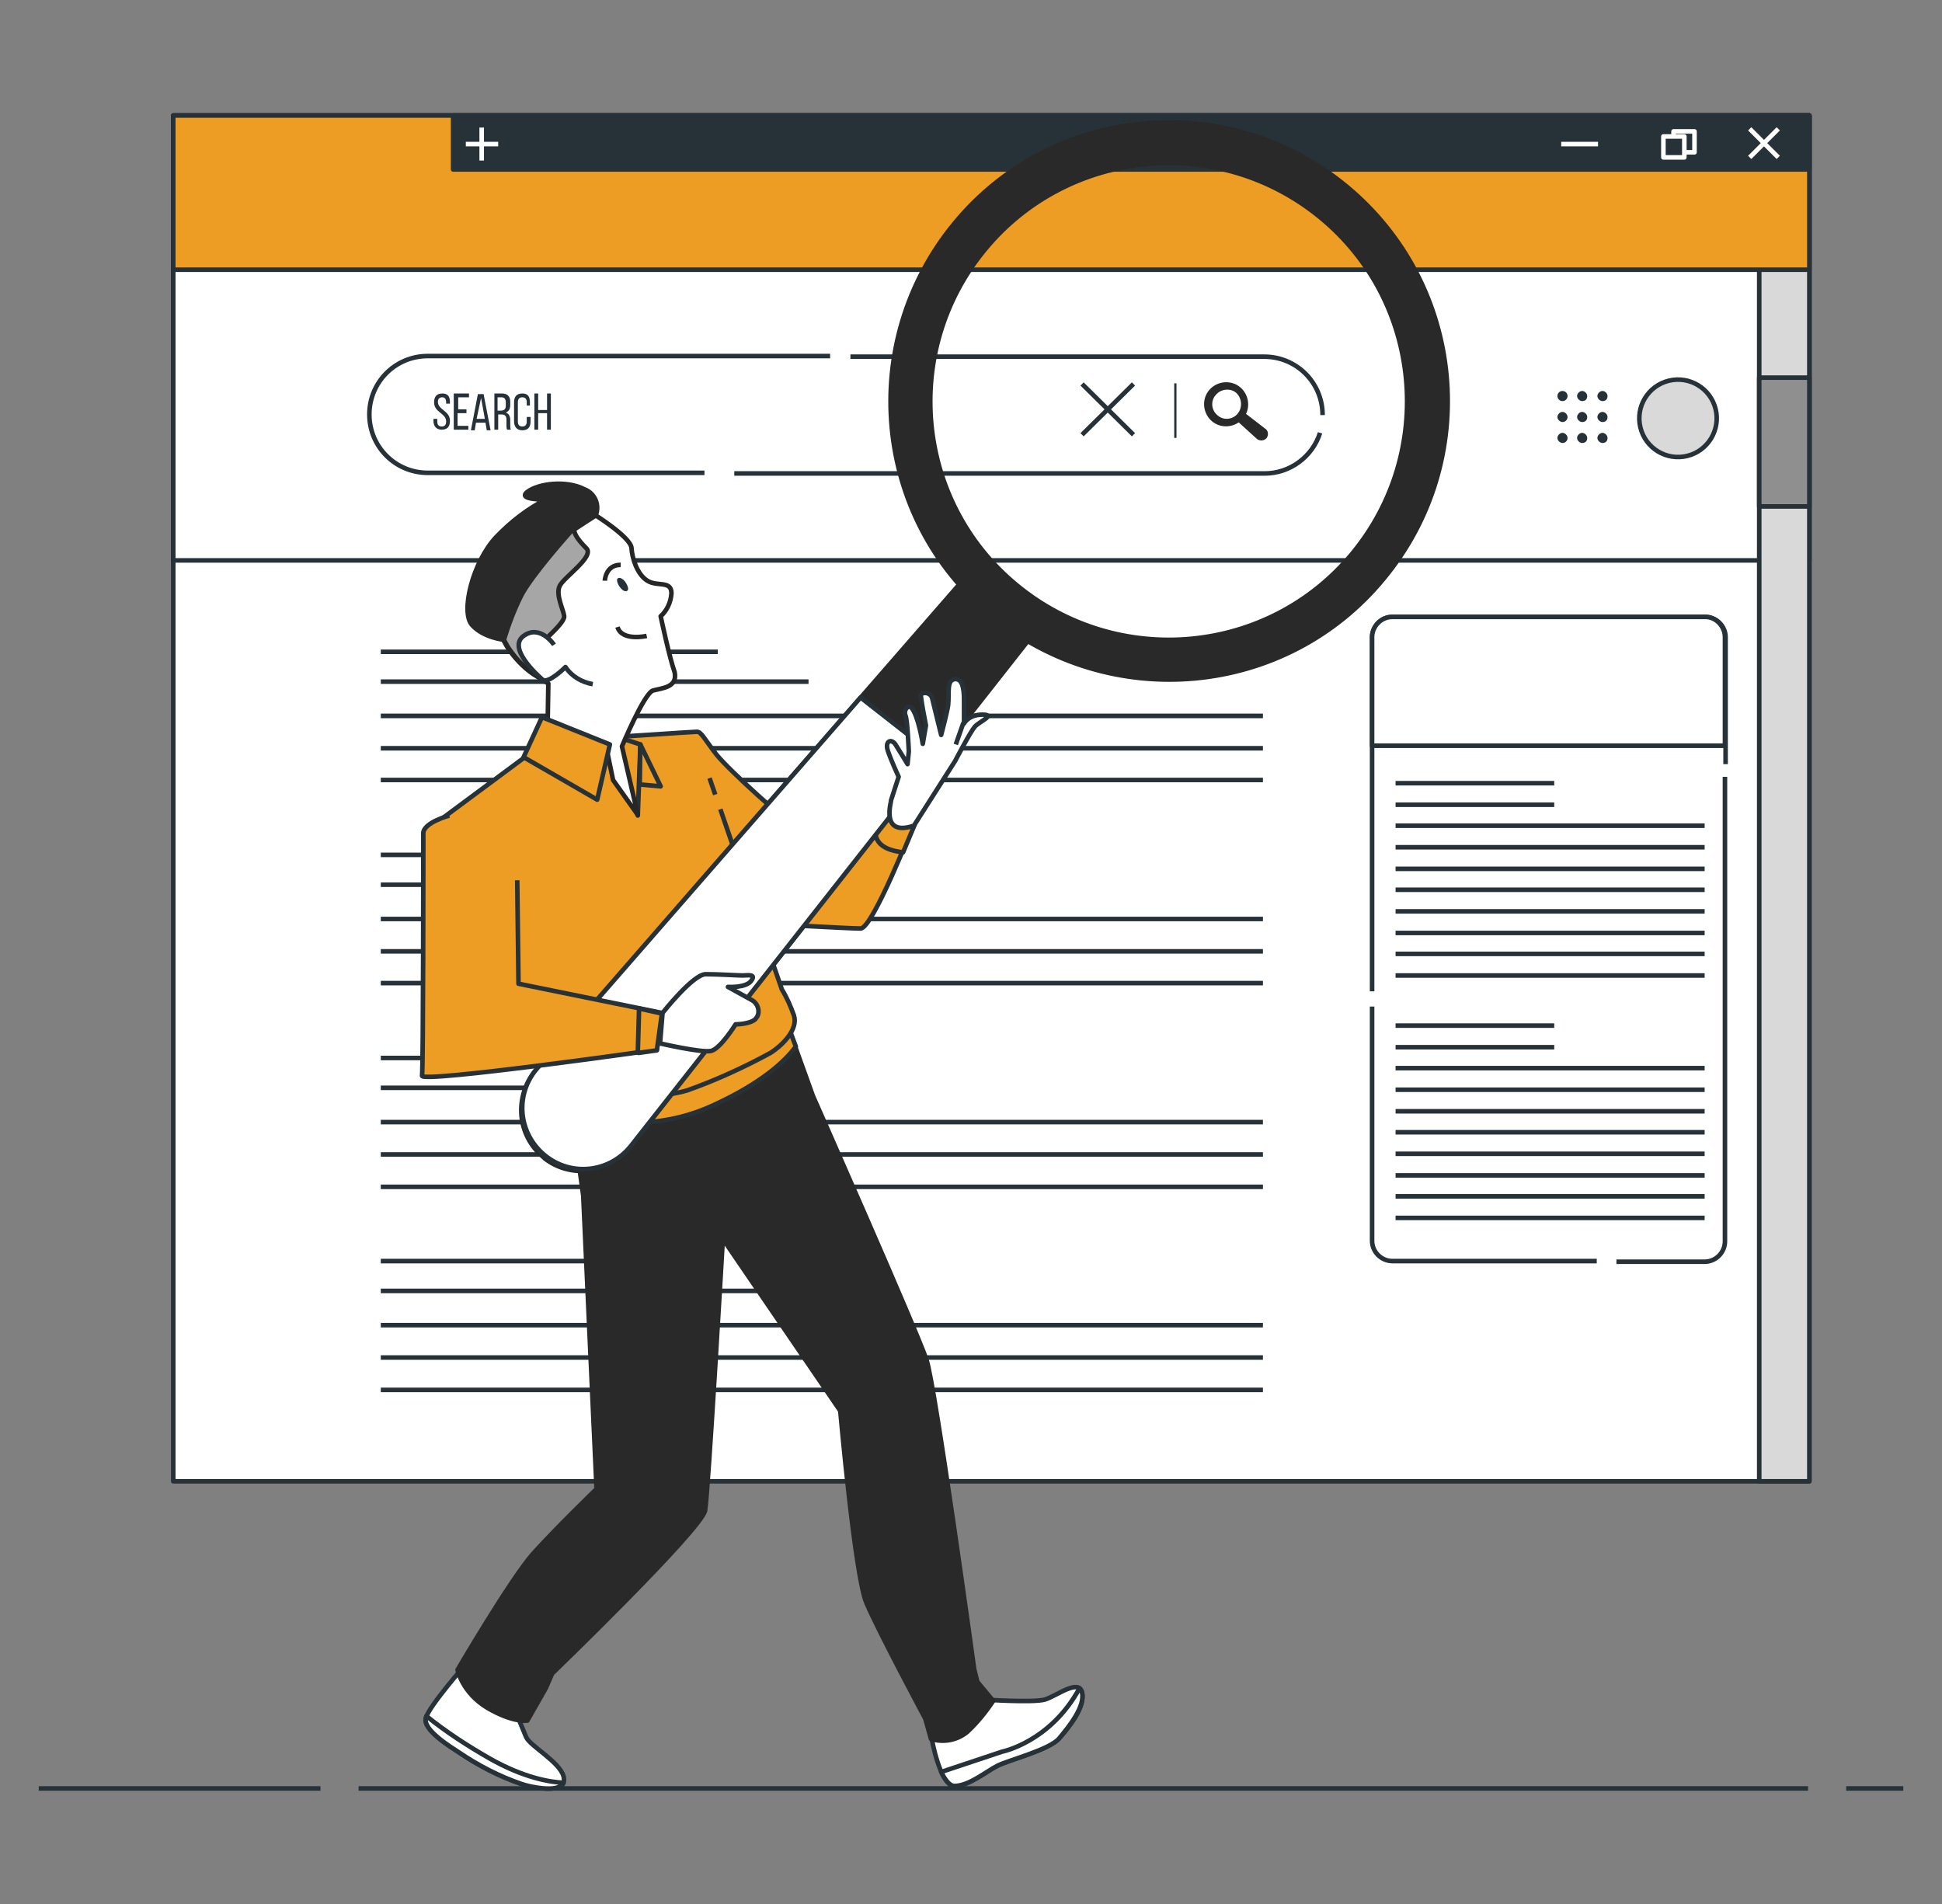 <?xml version="1.0" encoding="utf-8"?>
<!-- Generator: Adobe Illustrator 24.1.2, SVG Export Plug-In . SVG Version: 6.00 Build 0)  -->
<svg version="1.1" id="Layer_1" xmlns="http://www.w3.org/2000/svg" xmlns:xlink="http://www.w3.org/1999/xlink" x="0px" y="0px"
	 viewBox="0 0 306 300" style="enable-background:new 0 0 306 300;" xml:space="preserve">
<rect x="0" y="0" width="306" height="300" fill="#808080" stroke="none"/>
<style type="text/css">
	.st0{fill:#FFFFFF;stroke:#263238;stroke-width:0.719;stroke-linejoin:round;}
	.st1{fill:#D9D9D9;stroke:#263238;stroke-width:0.719;stroke-linejoin:round;}
	.st2{fill:#263238;}
	.st3{fill:none;stroke:#263238;stroke-width:0.359;stroke-linejoin:round;}
	.st4{fill:none;stroke:#263238;stroke-width:0.719;stroke-linejoin:round;}
	.st5{fill:#292929;stroke:#292929;stroke-width:0.719;stroke-linejoin:round;}
	.st6{fill:#8F8F8F;stroke:#263238;stroke-width:0.719;stroke-linejoin:round;}
	.st7{fill:#EE9D24;stroke:#263238;stroke-width:0.719;stroke-linejoin:round;}
	.st8{fill:#263238;stroke:#263238;stroke-width:0.719;stroke-linejoin:round;}
	.st9{fill:none;stroke:#FFFFFF;stroke-width:0.719;stroke-linejoin:round;}
	.st10{fill:#263238;stroke:#FFFFFF;stroke-width:0.719;stroke-linejoin:round;}
	.st11{fill:#FFFFFF;stroke:#262626;stroke-width:0.719;stroke-linejoin:round;}
	.st12{fill:none;stroke:#262626;stroke-width:0.719;stroke-linejoin:round;}
	.st13{fill:#A6A6A6;stroke:#262626;stroke-width:0.719;stroke-linejoin:round;}
</style>
<g>
	<g id="freepik--Window--inject-3">
		<rect x="27.3" y="18.2" class="st0" width="257.8" height="215.2"/>
		<path class="st0" d="M251.6,198.7h-32.2c-1.7,0-3.2-1.4-3.2-3.2v-36.9"/>
		<path class="st0" d="M271.8,122.4v73.2c0,1.7-1.4,3.2-3.2,3.2h-13.9"/>
		<path class="st0" d="M216.2,156.2v-55.8c0-1.7,1.4-3.2,3.2-3.2c0,0,0,0,0,0h49.3c1.7,0,3.2,1.4,3.2,3.2c0,0,0,0,0,0v20"/>
		<path class="st0" d="M271.8,100.4v17.1h-55.6v-17.1c0-1.7,1.4-3.2,3.2-3.2c0,0,0,0,0,0h49.3C270.4,97.2,271.8,98.7,271.8,100.4
			C271.8,100.4,271.8,100.4,271.8,100.4z"/>
		<rect x="27.3" y="18.2" class="st0" width="257.8" height="70.1"/>
		<ellipse transform="matrix(0.971 -0.239 0.239 0.971 -8.055 65.212)" class="st1" cx="264.4" cy="65.8" rx="6.1" ry="6.1"/>
		<circle class="st2" cx="246.2" cy="62.4" r="0.8"/>
		<path class="st2" d="M250.1,62.4c0-0.4-0.4-0.8-0.8-0.8c-0.4,0-0.8,0.4-0.8,0.8c0,0.4,0.4,0.8,0.8,0.8
			C249.8,63.2,250.1,62.9,250.1,62.4z"/>
		<path class="st2" d="M253.3,62.4c0-0.4-0.4-0.8-0.8-0.8c-0.4,0-0.8,0.4-0.8,0.8c0,0.4,0.4,0.8,0.8,0.8
			C253,63.2,253.3,62.9,253.3,62.4z"/>
		<path class="st2" d="M247,65.7c0-0.4-0.4-0.8-0.8-0.8c-0.4,0-0.8,0.4-0.8,0.8c0,0.4,0.4,0.8,0.8,0.8c0,0,0,0,0,0
			C246.6,66.5,247,66.2,247,65.7z"/>
		<path class="st2" d="M250.1,65.7c0-0.4-0.4-0.8-0.8-0.8c-0.4,0-0.8,0.4-0.8,0.8c0,0.4,0.4,0.8,0.8,0.8
			C249.8,66.5,250.1,66.2,250.1,65.7z"/>
		<path class="st2" d="M253.3,65.7c0-0.4-0.4-0.8-0.8-0.8c-0.4,0-0.8,0.4-0.8,0.8c0,0.4,0.4,0.8,0.8,0.8
			C253,66.5,253.3,66.2,253.3,65.7z"/>
		<path class="st2" d="M247,69c0-0.4-0.4-0.8-0.8-0.8c-0.4,0-0.8,0.4-0.8,0.8c0,0.4,0.4,0.8,0.8,0.8c0,0,0,0,0,0
			C246.6,69.8,247,69.5,247,69z"/>
		<path class="st2" d="M250.1,69c0-0.4-0.4-0.8-0.8-0.8c-0.4,0-0.8,0.4-0.8,0.8s0.4,0.8,0.8,0.8C249.8,69.8,250.1,69.5,250.1,69z"/>
		<path class="st2" d="M253.3,69c0-0.4-0.4-0.8-0.8-0.8c-0.4,0-0.8,0.4-0.8,0.8s0.4,0.8,0.8,0.8C253,69.8,253.3,69.5,253.3,69z"/>
		<path class="st0" d="M208,68.2c-1.2,3.8-4.8,6.4-8.7,6.4h-83.6"/>
		<path class="st0" d="M134,56.2h65.2c5.1,0,9.2,4.1,9.2,9.2c0,0,0,0,0,0"/>
		<path class="st0" d="M111,74.5H67.4c-5.1,0-9.2-4.1-9.2-9.2c0,0,0,0,0,0l0,0c0-5.1,4.1-9.2,9.2-9.2h63.4"/>
		<line class="st3" x1="185.2" y1="60.4" x2="185.2" y2="69"/>
		<line class="st4" x1="178.6" y1="60.5" x2="170.5" y2="68.5"/>
		<line class="st4" x1="170.5" y1="60.5" x2="178.6" y2="68.5"/>
		<path class="st2" d="M70.9,63.4v0.2h-0.6v-0.2c0-0.5-0.2-0.8-0.6-0.8S69,62.8,69,63.3c0,1.3,1.9,1.4,1.9,3c0,0.9-0.4,1.4-1.3,1.4
			c-0.9,0-1.3-0.6-1.3-1.4V66h0.6v0.4c0,0.5,0.2,0.8,0.7,0.8c0.5,0,0.7-0.3,0.7-0.8c0-1.3-1.9-1.4-1.9-3c0-0.9,0.4-1.4,1.3-1.4
			S70.9,62.5,70.9,63.4z"/>
		<path class="st2" d="M73.5,64.5v0.6h-1.4v2h1.7v0.6h-2.3V62h2.4v0.6h-1.7v1.9L73.5,64.5z"/>
		<path class="st2" d="M75,66.6l-0.2,1.2h-0.6l1.1-5.7h0.9l1.1,5.7h-0.6l-0.2-1.2H75z M75.1,66h1.3l-0.6-3.3L75.1,66z"/>
		<path class="st2" d="M79.1,62c0.9,0,1.3,0.5,1.3,1.3v0.5c0,0.6-0.2,1-0.7,1.2c0.5,0.2,0.7,0.6,0.7,1.2V67c0,0.2,0,0.5,0.1,0.7
			h-0.6c-0.1-0.2-0.1-0.5-0.1-0.7v-0.9c0-0.6-0.3-0.8-0.8-0.8h-0.5v2.4h-0.6V62L79.1,62z M78.9,64.7c0.5,0,0.8-0.2,0.8-0.8v-0.5
			c0-0.5-0.2-0.8-0.7-0.8h-0.6v2.1H78.9z"/>
		<path class="st2" d="M83.5,63.4v0.5H83v-0.5c0-0.5-0.2-0.8-0.7-0.8s-0.7,0.3-0.7,0.8v3c0,0.5,0.2,0.8,0.7,0.8s0.7-0.3,0.7-0.8
			v-0.7h0.6v0.7c0,0.9-0.4,1.4-1.3,1.4S81,67.2,81,66.4v-3c0-0.9,0.4-1.4,1.3-1.4C83.2,62,83.5,62.5,83.5,63.4z"/>
		<path class="st2" d="M84.8,65.1v2.6h-0.6V62h0.6v2.6h1.4V62h0.6v5.7h-0.6v-2.6H84.8z"/>
		<path class="st5" d="M199.3,68.8L199.3,68.8c-0.3,0.3-0.7,0.3-1,0.1l-3.3-3l0.6-0.8l3.5,2.7C199.5,68,199.5,68.5,199.3,68.8z"/>
		<path class="st5" d="M190.8,61.7c-1.1,1.3-0.9,3.3,0.4,4.4c1.3,1.1,3.3,0.9,4.4-0.4c1.1-1.3,0.9-3.3-0.4-4.4
			C193.9,60.2,191.9,60.4,190.8,61.7C190.8,61.7,190.8,61.7,190.8,61.7z M195.3,65.4c-0.9,1.1-2.6,1.3-3.7,0.3
			c-1.1-0.9-1.3-2.6-0.3-3.7c0.9-1.1,2.6-1.3,3.7-0.4C196.1,62.6,196.2,64.3,195.3,65.4C195.3,65.4,195.3,65.4,195.3,65.4
			L195.3,65.4z"/>
		<rect x="277.2" y="18.2" class="st1" width="7.9" height="215.2"/>
		<rect x="277.2" y="59.5" class="st6" width="7.9" height="20.3"/>
		<rect x="27.3" y="18.2" class="st7" width="257.8" height="24.3"/>
		<rect x="71.4" y="18.2" class="st8" width="213.7" height="8.5"/>
		<line class="st9" x1="280.2" y1="20.3" x2="275.7" y2="24.8"/>
		<line class="st9" x1="275.7" y1="20.3" x2="280.2" y2="24.8"/>
		<rect x="263.7" y="20.7" class="st10" width="3.3" height="3.3"/>
		<rect x="262.1" y="21.5" class="st10" width="3.3" height="3.3"/>
		<line class="st9" x1="251.8" y1="22.7" x2="246" y2="22.7"/>
		<line class="st9" x1="75.9" y1="20.1" x2="75.9" y2="25.3"/>
		<line class="st9" x1="78.5" y1="22.7" x2="73.4" y2="22.7"/>
		<line class="st4" x1="60" y1="102.7" x2="113.1" y2="102.7"/>
		<line class="st4" x1="60" y1="107.4" x2="127.4" y2="107.4"/>
		<line class="st4" x1="60" y1="112.8" x2="199" y2="112.8"/>
		<line class="st4" x1="60" y1="117.9" x2="199" y2="117.9"/>
		<line class="st4" x1="60" y1="122.9" x2="199" y2="122.9"/>
		<line class="st4" x1="60" y1="134.7" x2="113.1" y2="134.7"/>
		<line class="st4" x1="60" y1="139.4" x2="127.4" y2="139.4"/>
		<line class="st4" x1="60" y1="144.8" x2="199" y2="144.8"/>
		<line class="st4" x1="60" y1="149.9" x2="199" y2="149.9"/>
		<line class="st4" x1="60" y1="154.9" x2="199" y2="154.9"/>
		<line class="st4" x1="60" y1="166.7" x2="113.1" y2="166.7"/>
		<line class="st4" x1="60" y1="171.4" x2="127.4" y2="171.4"/>
		<line class="st4" x1="60" y1="176.8" x2="199" y2="176.8"/>
		<line class="st4" x1="60" y1="181.9" x2="199" y2="181.9"/>
		<line class="st4" x1="60" y1="187" x2="199" y2="187"/>
		<line class="st4" x1="60" y1="198.7" x2="113.1" y2="198.7"/>
		<line class="st4" x1="60" y1="203.4" x2="127.4" y2="203.4"/>
		<line class="st4" x1="60" y1="208.8" x2="199" y2="208.8"/>
		<line class="st4" x1="60" y1="213.9" x2="199" y2="213.9"/>
		<line class="st4" x1="60" y1="219" x2="199" y2="219"/>
		<line class="st4" x1="219.9" y1="123.4" x2="244.9" y2="123.4"/>
		<line class="st4" x1="219.9" y1="126.8" x2="244.9" y2="126.8"/>
		<line class="st4" x1="219.9" y1="130.1" x2="268.6" y2="130.1"/>
		<line class="st4" x1="219.9" y1="133.5" x2="268.6" y2="133.5"/>
		<line class="st4" x1="219.9" y1="136.9" x2="268.6" y2="136.9"/>
		<line class="st4" x1="219.9" y1="140.2" x2="268.6" y2="140.2"/>
		<line class="st4" x1="219.9" y1="143.6" x2="268.6" y2="143.6"/>
		<line class="st4" x1="219.9" y1="147" x2="268.6" y2="147"/>
		<line class="st4" x1="219.9" y1="150.3" x2="268.6" y2="150.3"/>
		<line class="st4" x1="219.9" y1="153.7" x2="268.6" y2="153.7"/>
		<line class="st4" x1="219.9" y1="161.6" x2="244.9" y2="161.6"/>
		<line class="st4" x1="219.9" y1="165" x2="244.9" y2="165"/>
		<line class="st4" x1="219.9" y1="168.3" x2="268.6" y2="168.3"/>
		<line class="st4" x1="219.9" y1="171.7" x2="268.6" y2="171.7"/>
		<line class="st4" x1="219.9" y1="175.1" x2="268.6" y2="175.1"/>
		<line class="st4" x1="219.9" y1="178.4" x2="268.6" y2="178.4"/>
		<line class="st4" x1="219.9" y1="181.8" x2="268.6" y2="181.8"/>
		<line class="st4" x1="219.9" y1="185.2" x2="268.6" y2="185.2"/>
		<line class="st4" x1="219.9" y1="188.5" x2="268.6" y2="188.5"/>
		<line class="st4" x1="219.9" y1="191.9" x2="268.6" y2="191.9"/>
	</g>
	<g id="freepik--Floor--inject-3">
		<line class="st4" x1="290.9" y1="281.8" x2="299.9" y2="281.8"/>
		<line class="st4" x1="56.5" y1="281.8" x2="284.9" y2="281.8"/>
		<line class="st4" x1="6.1" y1="281.8" x2="50.5" y2="281.8"/>
	</g>
	<g id="freepik--Character--inject-3">
		<path class="st0" d="M155.1,267.8c0,0,7.7,0.5,9.5,0c1.8-0.5,5.4-3.4,5.9-1.1c0.5,2.3-2,5.4-3.6,7.2c-1.6,1.8-7.9,3.4-9.7,4.3
			s-4.5,3.2-6.8,3.2c-2.3,0-3.6-7.5-3.6-7.5s6.8-4.1,8.6-7"/>
		<path class="st0" d="M170.1,266c-4.6,8.5-12.2,10-12.2,10l-9.6,3.2c0.6,1.2,1.3,2.2,2.1,2.2c2.3,0,5-2.3,6.8-3.2s8.2-2.5,9.7-4.3
			s4.1-5,3.6-7.2C170.4,266.4,170.3,266.2,170.1,266z"/>
		<path class="st0" d="M73.5,262.1c0,0-5.9,6.7-6.4,8.6c-0.5,1.9,4,4.6,5.2,5.4c3.1,2.1,6.4,3.8,9.9,5c1.3,0.4,7.4,1.9,6.6-1.2
			c-0.6-2.3-5.3-4.8-5.9-6.2s-1.6-3.9-1.6-3.9L73.5,262.1z"/>
		<path class="st0" d="M72.3,276.1c3.1,2.1,6.4,3.8,9.9,5c1.1,0.4,5.9,1.5,6.6-0.2c-2.2-0.1-6.3-0.8-11.6-3.8c-3.5-2-6.9-4.2-10-6.7
			c0,0.1-0.1,0.2-0.1,0.3C66.6,272.6,71.1,275.3,72.3,276.1z"/>
		<path class="st5" d="M89.4,170.3l2.5,18.1l2.1,46.2c0,0-6.3,6.1-10,10.2c-3.6,4.1-11.9,18.3-11.9,18.3s0.7,3.6,4.7,6
			c4.1,2.4,6.3,2,6.3,2l2.9-5.1l1-2.3c0,0,23.6-22.8,24.1-25.7c0.5-2.9,2.8-42.8,2.8-42.8l18.5,27.1c0,0,2.3,25.9,4.1,30.2
			c1.8,4.3,9.3,18.3,9.3,18.3l0.9,3.2c2,0.6,4.1,0.2,5.7-1.1c1.6-1.5,2.9-3.1,4.1-4.9l-2.5-3l-0.5-2c0,0-6.1-44.4-7.5-48.7
			c-1.4-4.3-17.9-41.6-17.9-41.6l-3.6-10c0,0-3.4,2.3-13.8,5.4S89.4,170.3,89.4,170.3z"/>
		<path class="st7" d="M112.5,174.1c7.6-3.5,11.2-6.9,12.9-9.2l-0.9-2.4c0,0-3.4,2.3-13.8,5.4c-9.3,2.8-19,2.4-20.9,2.3l-0.4,0.1
			l0.7,4.8C97.4,177.8,105.5,177.4,112.5,174.1z"/>
		<path class="st7" d="M85.4,117.3l-17.8,13.2l20.2,37.9c0.2,1.4,0.9,2.7,2,3.6c1.9,1.5,14.1,1.2,18.5-0.2c4.5-1.6,8.9-3.6,13.1-5.9
			c1.9-1.2,4.4-3.7,3.7-5.9c-0.5-1.4-1.1-2.8-1.9-4.1l-3.6-10.4c0,0,14.1,0.8,16,0.8c1.9,0,8.3-16.3,8.3-16.3s-1.9-0.2-2.5-1.4
			c-0.4-0.8-0.7-1.7-1-2.6c-2,1.1-4,2.2-6.1,3.1c-3.6,1.5-7.3,1.9-8.8,1.2c-1.5-0.7-10.5-8.8-12.6-11.4c-2-2.6-2.4-3.6-3.1-3.6
			c-0.7,0-13.2,0.9-14.8,0.9S85.4,117.3,85.4,117.3z"/>
		<path class="st7" d="M141.5,128.7c-0.4-0.8-0.8-1.6-1-2.5l-0.5,0.6c0,0-2.7,2-2,4.9c0.4,1.8,2.5,2.4,4.3,2.6
			c1-2.4,1.8-4.3,1.8-4.3S142.1,129.9,141.5,128.7z"/>
		<line class="st4" x1="112.7" y1="125.2" x2="111.8" y2="122.6"/>
		<line class="st4" x1="119.7" y1="145.5" x2="113.5" y2="127.5"/>
		<path class="st5" d="M85.6,182.3L85.6,182.3c-4.1-3.4-4.6-9.4-1.3-13.5c0.1-0.1,0.1-0.1,0.2-0.2l69.6-79.9l10.6,8.8l-65.5,83.3
			c-3.3,4.2-9.3,4.9-13.4,1.7C85.7,182.4,85.7,182.3,85.6,182.3z"/>
		<path class="st0" d="M135.6,109.9l-51.1,58.6c-3.4,4.1-2.8,10.1,1.3,13.5c4.1,3.4,10.1,2.8,13.5-1.3l48.3-61.4L135.6,109.9z"/>
		<path class="st5" d="M212.2,29.4c-18.7-15.5-46.4-12.9-61.8,5.8s-12.9,46.4,5.8,61.8s46.4,12.9,61.8-5.8c0,0,0,0,0,0
			C233.5,72.5,230.9,44.9,212.2,29.4z M160.2,92.2c-16-13.2-18.2-36.9-5-52.9c13.2-16,36.9-18.2,52.9-5c16,13.2,18.2,36.9,5,52.9
			C199.9,103.2,176.2,105.4,160.2,92.2C160.2,92.2,160.2,92.2,160.2,92.2z"/>
		<path class="st0" d="M144,130.1l6.5-10.2c0,0,2.4-4.6,3.1-5.4c0.7-0.8,3.4-1.9,1.2-1.9s-2.9,1.4-2.9,1.4v-3.6c0-1,0-3.5-1.4-3.4
			s-0.9,2.2-1.1,4.1c-0.1,0.9-1.1,4.7-1.1,4.7l-1.4-5.7c-0.1-0.6-0.7-1-1.3-0.9c-0.3,0-0.5,0.2-0.5,0.5c0.2,1.5,0.5,3.1,0.8,4.6
			l-0.5,2.9c0,0-0.7-4.5-1.8-5.7c-0.5-0.5-1.3,0.4-0.9,1.3c0.3,0.8,0.5,5.6,0.5,5.6l-0.2,2c0,0-1.2-2-1.9-3.1c-0.7-1-1.7-0.5-1.2,1
			c0.5,1.5,1.7,4.1,1.7,4.1l-1.2,3.7C140.5,126.2,138.6,131.9,144,130.1z"/>
		<line class="st4" x1="151.8" y1="113.9" x2="150.6" y2="117.3"/>
		<path class="st7" d="M70.8,128.5c0,0-4.1,1.1-4.1,2.8c0,1.7,0,37-0.2,38.2c-0.2,1.2,37-4.1,37-4.1l0.8-5.8L81.7,155l-0.2-16.3"/>
		<path class="st7" d="M100.7,158.9l-0.2,6.9l0.1,0.1l2.9-0.4l0.8-5.8L100.7,158.9z"/>
		<path class="st0" d="M104.4,159.6c0,0,4.8-6.1,6.8-6.1s5.1,0.2,5.8,0.2s2.2-0.3,1.4,0.8c-0.8,1.2-3.7,1-3.7,1l3.8,2.1
			c0.9,0.5,1.3,1.7,0.8,2.6c-0.1,0.1-0.2,0.3-0.3,0.4l0,0c-0.9,0.8-3.1,0.8-3.1,0.8s-2.4,3.9-3.9,4.2s-8-1.2-8-1.2L104.4,159.6z"/>
		<polygon class="st7" points="100.5,128.5 100.9,117.3 96.6,115.9 97.3,120.4 		"/>
		<polygon class="st7" points="100.9,117.3 104.1,123.9 100.8,123.6 		"/>
		<path class="st11" d="M102.9,108.8c-1.4,0.4-4.9,8.8-4.9,8.8l2.5,10.8l-3.9-5.5l-1.1-5.3l-9.2-3.8l0.1-6.1c-0.8-0.5-1.6-1-2.4-1.5
			c-1.6-1.1-3-2.6-4.1-4.3c-2-3.5-4.9-8.8-0.4-14.6c4.3-5.6,8.8-5.9,13.7-6.2h0.5c0,0,5.6,3.5,5.8,5.2c0.1,1.7,0.9,4.2,2.5,5.2
			s3.8-0.1,3.8,2c-0.1,1.4-0.7,2.7-1.7,3.6c0,0,1.4,6.6,2.2,8.8C106.8,108.3,104.4,108.4,102.9,108.8z"/>
		<path class="st2" d="M98.6,91.8c0.4,0.6,0.5,1.2,0.2,1.3c-0.3,0.2-0.8-0.1-1.2-0.7c-0.4-0.6-0.5-1.2-0.2-1.3
			C97.7,90.9,98.3,91.3,98.6,91.8z"/>
		<path class="st12" d="M95.3,91.5c0,0,0.1-2.5,2.5-2.5"/>
		<path class="st12" d="M101.9,100.2c0,0-3.9,0.9-4.6-1.4"/>
		<path class="st13" d="M92.4,86.4c1.3,1.3-3.5,4.5-4.2,5.9s0.6,3.8,0.7,4.8c0.1,1-3.3,3.9-3.3,3.9l-1.3,1.3l1,4c0,0-0.5,0-1.2-0.1
			c-1.6-1.1-3-2.6-4.1-4.3c-2-3.5-4.9-8.8-0.4-14.6c4.3-5.6,8.8-5.9,13.7-6.2c-0.8,0.6-1.9,0.8-2.5,1.4
			C89.8,83.5,91.1,85.1,92.4,86.4z"/>
		<path class="st0" d="M87.3,101.6c0,0-2.2-3.3-4.8-1.4c-2.6,1.9,2.2,6.2,3,6.9c0.9,0.7,3.6-2,3.6-2c1,1.5,2.6,2.4,4.3,2.7"/>
		<path class="st5" d="M89.9,83.8c0,0-6.2,6.9-7.8,10.1c-1.1,2.2-2,4.6-2.7,6.9c0,0-3.2-0.3-5-2.3c-1.9-2,0.1-10,3.8-13.9
			c2.3-2.4,4.9-4.4,7.8-5.9c0,0-4.6,0.1-2.9-1.2s6.1-1.9,9-0.4c1.6,0.6,2.4,2.4,1.8,4c0,0,0,0,0,0.1L89.9,83.8z"/>
		<polygon class="st7" points="85.4,113 82.5,119.3 94.1,126 96.1,117.3 		"/>
	</g>
</g>
</svg>
